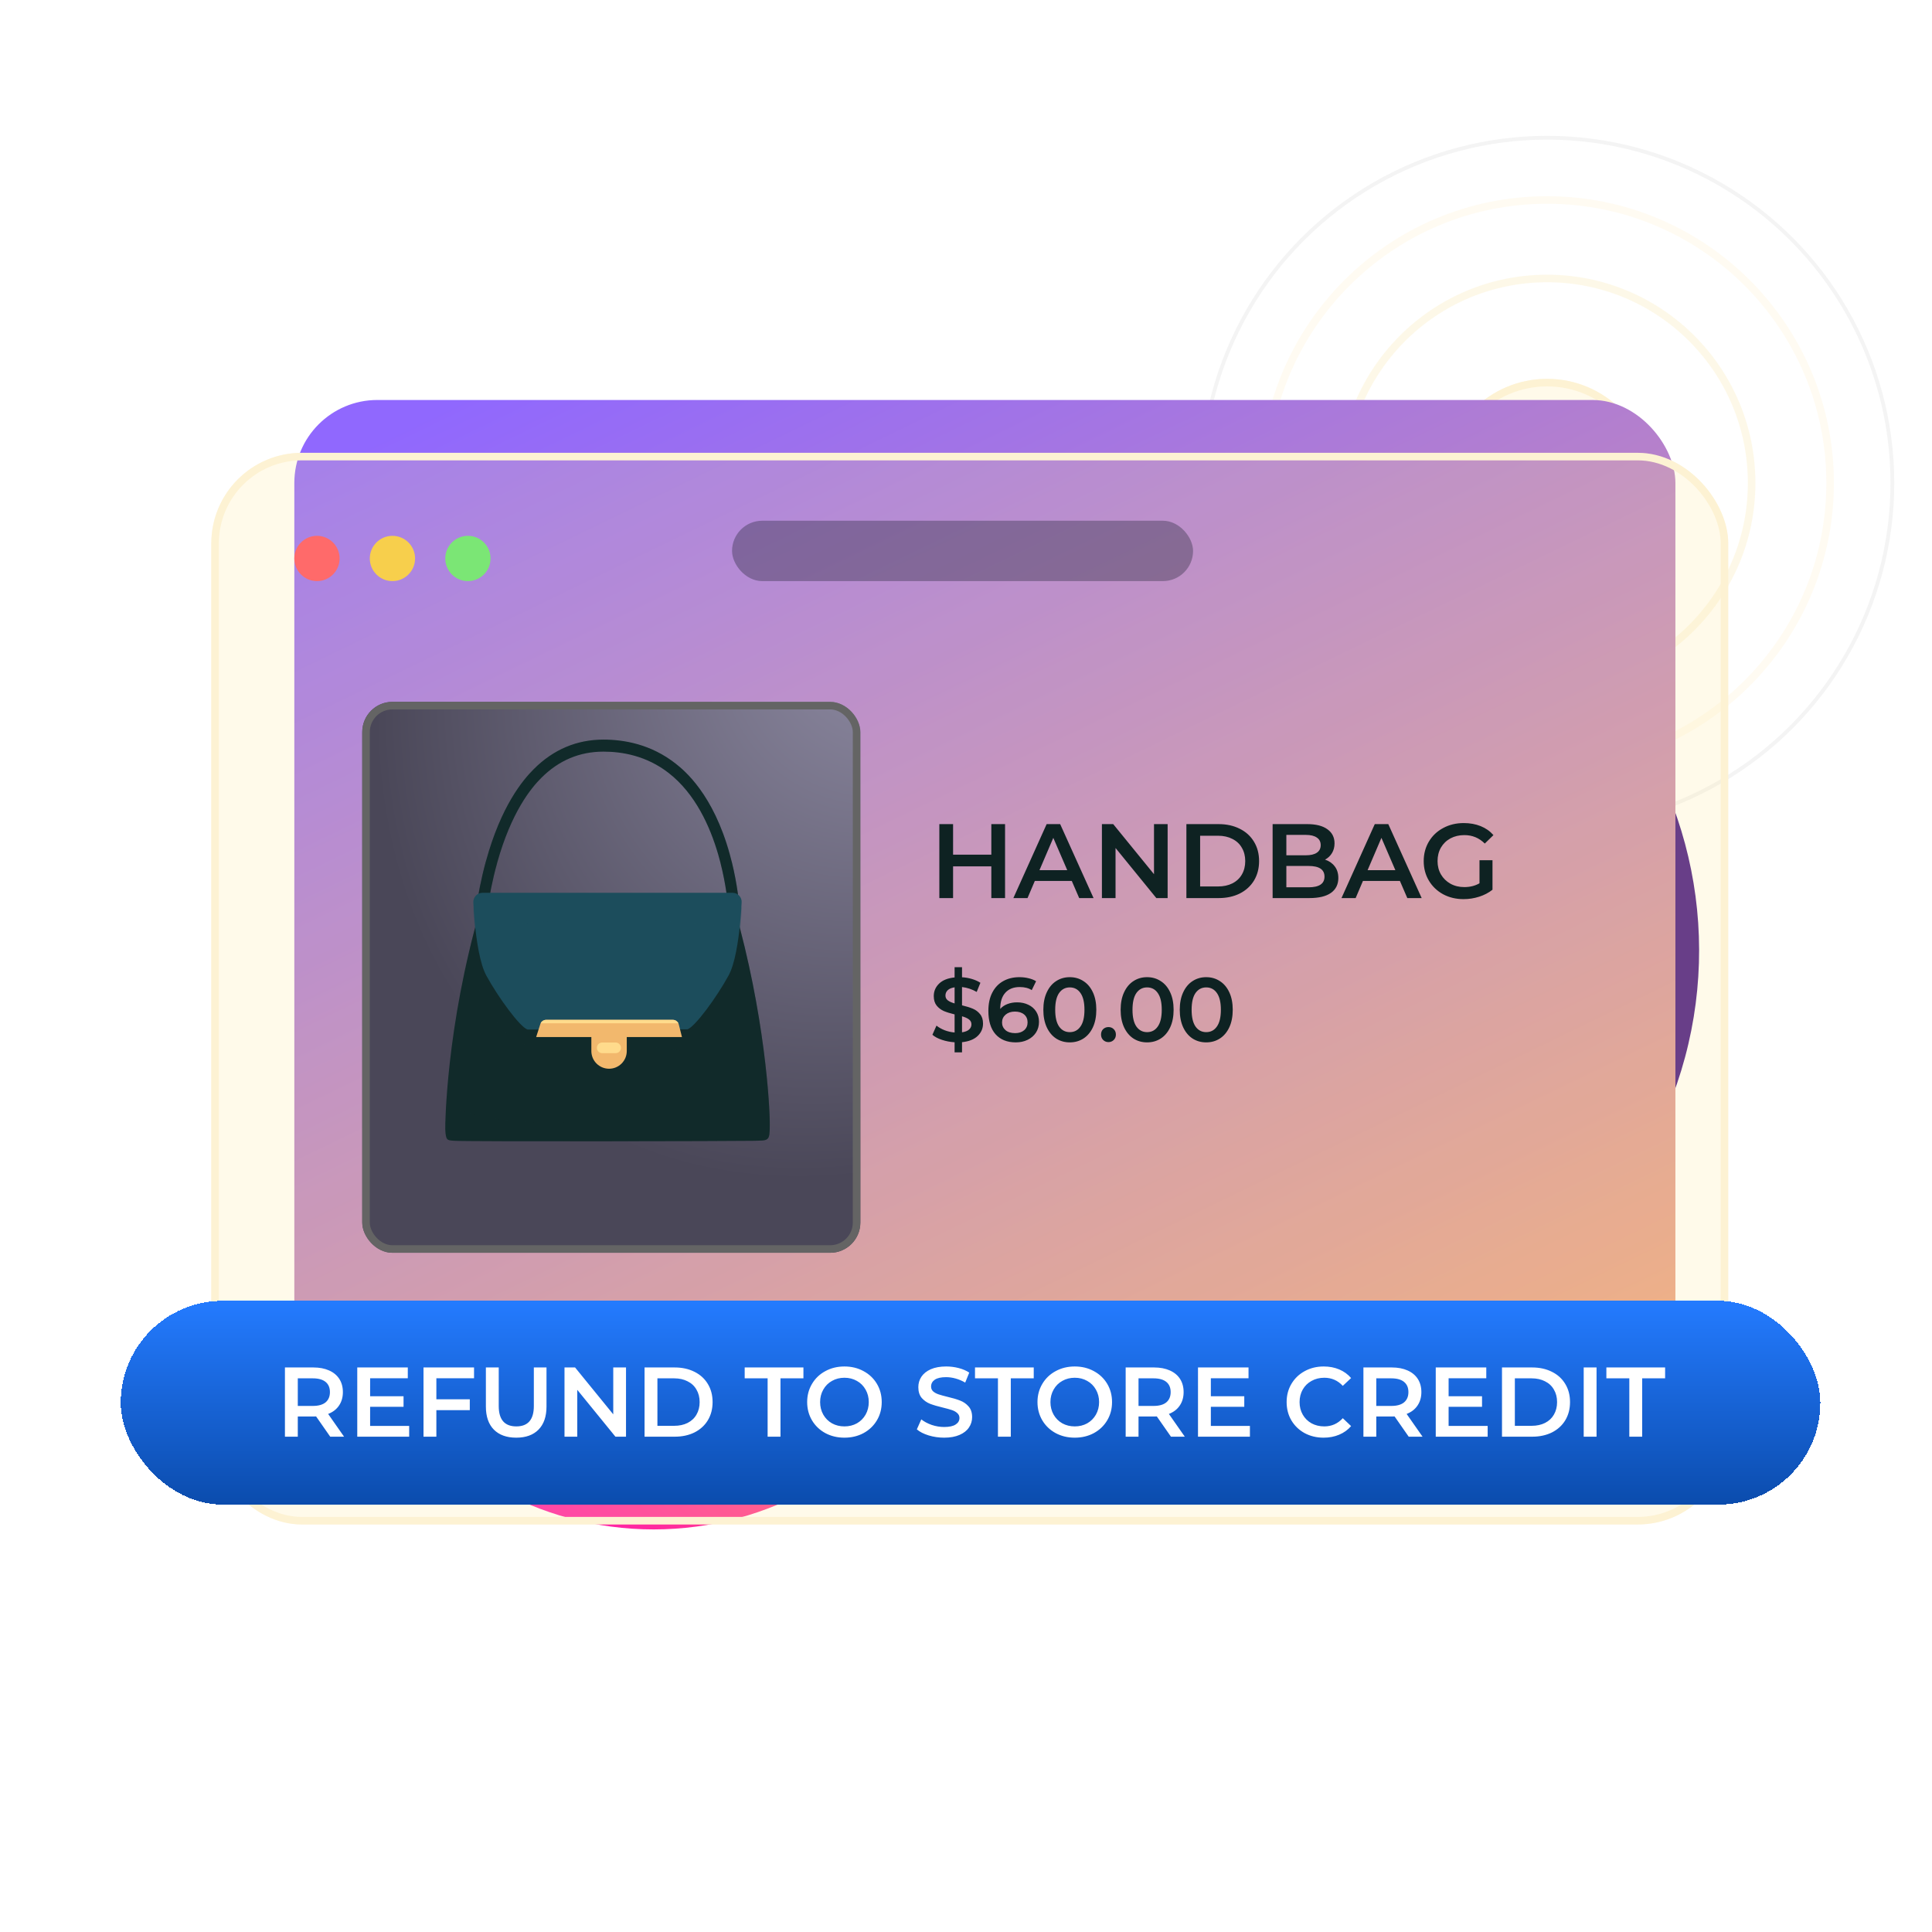 <svg width="256" height="256" viewBox="0 0 256 256" fill="none" xmlns="http://www.w3.org/2000/svg">
<g clip-path="url(#clip0_1028_5684)">
<g filter="url(#filter0_b_1028_5684)">
<circle cx="205" cy="64" r="13.8" fill="#FFE99A" fill-opacity="0.2"/>
<circle cx="205" cy="64" r="13.3" stroke="#FDF2D3"/>
</g>
<circle opacity="0.5" cx="205" cy="64" r="27.1" stroke="#FDF2D3"/>
<circle opacity="0.3" cx="205" cy="64" r="37.5" stroke="#FDF2D3"/>
<circle opacity="0.3" cx="205" cy="64" r="45.75" stroke="#D9D9D9" stroke-width="0.5"/>
<g opacity="0.1">
<ellipse cx="165.421" cy="167.965" rx="1.439" ry="1.439" fill="url(#paint0_linear_1028_5684)"/>
<ellipse cx="165.421" cy="175.448" rx="1.439" ry="1.439" fill="url(#paint1_linear_1028_5684)"/>
<ellipse cx="165.421" cy="182.927" rx="1.439" ry="1.439" fill="url(#paint2_linear_1028_5684)"/>
<ellipse cx="165.421" cy="190.41" rx="1.439" ry="1.439" fill="url(#paint3_linear_1028_5684)"/>
<ellipse cx="165.421" cy="197.889" rx="1.439" ry="1.439" fill="url(#paint4_linear_1028_5684)"/>
<ellipse cx="174.443" cy="167.965" rx="1.439" ry="1.439" fill="url(#paint5_linear_1028_5684)"/>
<ellipse cx="174.443" cy="175.448" rx="1.439" ry="1.439" fill="url(#paint6_linear_1028_5684)"/>
<ellipse cx="174.443" cy="182.927" rx="1.439" ry="1.439" fill="url(#paint7_linear_1028_5684)"/>
<ellipse cx="174.443" cy="190.41" rx="1.439" ry="1.439" fill="url(#paint8_linear_1028_5684)"/>
<ellipse cx="174.443" cy="197.889" rx="1.439" ry="1.439" fill="url(#paint9_linear_1028_5684)"/>
<ellipse cx="183.45" cy="167.965" rx="1.439" ry="1.439" fill="url(#paint10_linear_1028_5684)"/>
<ellipse cx="183.45" cy="175.448" rx="1.439" ry="1.439" fill="url(#paint11_linear_1028_5684)"/>
<ellipse cx="183.45" cy="182.927" rx="1.439" ry="1.439" fill="url(#paint12_linear_1028_5684)"/>
<ellipse cx="183.45" cy="190.41" rx="1.439" ry="1.439" fill="url(#paint13_linear_1028_5684)"/>
<ellipse cx="183.45" cy="197.889" rx="1.439" ry="1.439" fill="url(#paint14_linear_1028_5684)"/>
<ellipse cx="192.472" cy="167.965" rx="1.439" ry="1.439" fill="url(#paint15_linear_1028_5684)"/>
<ellipse cx="192.472" cy="175.448" rx="1.439" ry="1.439" fill="url(#paint16_linear_1028_5684)"/>
<ellipse cx="192.472" cy="182.927" rx="1.439" ry="1.439" fill="url(#paint17_linear_1028_5684)"/>
<ellipse cx="192.472" cy="190.41" rx="1.439" ry="1.439" fill="url(#paint18_linear_1028_5684)"/>
<ellipse cx="192.472" cy="197.889" rx="1.439" ry="1.439" fill="url(#paint19_linear_1028_5684)"/>
<ellipse cx="201.479" cy="167.965" rx="1.439" ry="1.439" fill="url(#paint20_linear_1028_5684)"/>
<ellipse cx="201.479" cy="175.448" rx="1.439" ry="1.439" fill="url(#paint21_linear_1028_5684)"/>
<ellipse cx="201.479" cy="182.927" rx="1.439" ry="1.439" fill="url(#paint22_linear_1028_5684)"/>
<ellipse cx="201.479" cy="190.41" rx="1.439" ry="1.439" fill="url(#paint23_linear_1028_5684)"/>
<ellipse cx="201.479" cy="197.889" rx="1.439" ry="1.439" fill="url(#paint24_linear_1028_5684)"/>
<ellipse cx="210.501" cy="167.965" rx="1.439" ry="1.439" fill="url(#paint25_linear_1028_5684)"/>
<ellipse cx="210.501" cy="175.448" rx="1.439" ry="1.439" fill="url(#paint26_linear_1028_5684)"/>
<ellipse cx="210.501" cy="182.927" rx="1.439" ry="1.439" fill="url(#paint27_linear_1028_5684)"/>
<ellipse cx="210.501" cy="190.41" rx="1.439" ry="1.439" fill="url(#paint28_linear_1028_5684)"/>
<ellipse cx="210.501" cy="197.889" rx="1.439" ry="1.439" fill="url(#paint29_linear_1028_5684)"/>
</g>
<g filter="url(#filter1_f_1028_5684)">
<circle cx="86.608" cy="159.893" r="42.763" transform="rotate(90 86.608 159.893)" fill="url(#paint30_linear_1028_5684)"/>
</g>
<g filter="url(#filter2_f_1028_5684)">
<circle cx="170.543" cy="125.945" r="54.598" transform="rotate(15 170.543 125.945)" fill="url(#paint31_linear_1028_5684)"/>
</g>
<g filter="url(#filter3_i_1028_5684)">
<rect x="37" y="50" width="183" height="143" rx="11" fill="url(#paint32_linear_1028_5684)"/>
</g>
<g filter="url(#filter4_b_1028_5684)">
<rect x="28" y="60" width="201" height="142" rx="12" fill="#FFE99A" fill-opacity="0.2"/>
<rect x="28.5" y="60.5" width="200" height="141" rx="11.5" stroke="#FDF2D3"/>
<rect opacity="0.34" x="97" y="69" width="61.087" height="8" rx="4" fill="#1C2130"/>
<path d="M133.176 109.2V119H131.356V114.8H126.288V119H124.468V109.2H126.288V113.246H131.356V109.2H133.176ZM142.018 116.732H137.118L136.152 119H134.276L138.686 109.2H140.478L144.902 119H142.998L142.018 116.732ZM141.416 115.304L139.568 111.02L137.734 115.304H141.416ZM154.717 109.2V119H153.219L147.815 112.364V119H146.009V109.2H147.507L152.911 115.836V109.2H154.717ZM157.203 109.2H161.487C162.532 109.2 163.461 109.405 164.273 109.816C165.085 110.217 165.715 110.791 166.163 111.538C166.611 112.275 166.835 113.129 166.835 114.1C166.835 115.071 166.611 115.929 166.163 116.676C165.715 117.413 165.085 117.987 164.273 118.398C163.461 118.799 162.532 119 161.487 119H157.203V109.2ZM161.403 117.46C162.121 117.46 162.751 117.325 163.293 117.054C163.843 116.774 164.263 116.382 164.553 115.878C164.851 115.365 165.001 114.772 165.001 114.1C165.001 113.428 164.851 112.84 164.553 112.336C164.263 111.823 163.843 111.431 163.293 111.16C162.751 110.88 162.121 110.74 161.403 110.74H159.023V117.46H161.403ZM175.573 113.904C176.114 114.081 176.544 114.38 176.861 114.8C177.178 115.211 177.337 115.724 177.337 116.34C177.337 117.189 177.01 117.847 176.357 118.314C175.704 118.771 174.752 119 173.501 119H168.629V109.2H173.221C174.378 109.2 175.27 109.429 175.895 109.886C176.52 110.334 176.833 110.955 176.833 111.748C176.833 112.233 176.721 112.663 176.497 113.036C176.273 113.409 175.965 113.699 175.573 113.904ZM170.449 110.628V113.33H173.025C173.66 113.33 174.145 113.218 174.481 112.994C174.826 112.761 174.999 112.425 174.999 111.986C174.999 111.538 174.826 111.202 174.481 110.978C174.145 110.745 173.66 110.628 173.025 110.628H170.449ZM173.389 117.572C174.798 117.572 175.503 117.101 175.503 116.158C175.503 115.215 174.798 114.744 173.389 114.744H170.449V117.572H173.389ZM185.496 116.732H180.596L179.63 119H177.754L182.164 109.2H183.956L188.38 119H186.476L185.496 116.732ZM184.894 115.304L183.046 111.02L181.212 115.304H184.894ZM196.041 113.988H197.763V117.894C197.259 118.295 196.671 118.603 195.999 118.818C195.327 119.033 194.636 119.14 193.927 119.14C192.928 119.14 192.028 118.925 191.225 118.496C190.422 118.057 189.792 117.455 189.335 116.69C188.878 115.925 188.649 115.061 188.649 114.1C188.649 113.139 188.878 112.275 189.335 111.51C189.792 110.745 190.422 110.147 191.225 109.718C192.037 109.279 192.947 109.06 193.955 109.06C194.776 109.06 195.523 109.195 196.195 109.466C196.867 109.737 197.432 110.133 197.889 110.656L196.741 111.776C195.994 111.029 195.094 110.656 194.039 110.656C193.348 110.656 192.732 110.801 192.191 111.09C191.659 111.379 191.239 111.785 190.931 112.308C190.632 112.831 190.483 113.428 190.483 114.1C190.483 114.753 190.632 115.341 190.931 115.864C191.239 116.387 191.659 116.797 192.191 117.096C192.732 117.395 193.344 117.544 194.025 117.544C194.79 117.544 195.462 117.376 196.041 117.04V113.988Z" fill="#0E2222"/>
<path d="M130.257 135.624C130.257 136.272 130.017 136.824 129.537 137.28C129.065 137.728 128.377 138 127.473 138.096V139.44H126.489V138.108C125.897 138.068 125.337 137.96 124.809 137.784C124.281 137.608 123.861 137.384 123.549 137.112L124.089 135.9C124.385 136.14 124.745 136.344 125.169 136.512C125.593 136.672 126.033 136.772 126.489 136.812V134.412C125.921 134.276 125.445 134.128 125.061 133.968C124.685 133.8 124.369 133.56 124.113 133.248C123.857 132.928 123.729 132.508 123.729 131.988C123.729 131.34 123.965 130.788 124.437 130.332C124.909 129.876 125.593 129.604 126.489 129.516V128.16H127.473V129.492C127.921 129.516 128.357 129.592 128.781 129.72C129.213 129.848 129.589 130.016 129.909 130.224L129.417 131.436C128.809 131.084 128.161 130.868 127.473 130.788V133.212C128.049 133.348 128.525 133.496 128.901 133.656C129.285 133.816 129.605 134.056 129.861 134.376C130.125 134.688 130.257 135.104 130.257 135.624ZM125.277 131.916C125.277 132.18 125.381 132.392 125.589 132.552C125.797 132.712 126.097 132.848 126.489 132.96V130.824C126.081 130.888 125.777 131.016 125.577 131.208C125.377 131.4 125.277 131.636 125.277 131.916ZM127.473 136.788C127.897 136.724 128.209 136.6 128.409 136.416C128.617 136.232 128.721 136.004 128.721 135.732C128.721 135.46 128.613 135.244 128.397 135.084C128.181 134.916 127.873 134.776 127.473 134.664V136.788ZM134.78 132.816C135.332 132.816 135.828 132.924 136.268 133.14C136.708 133.348 137.052 133.648 137.3 134.04C137.548 134.432 137.672 134.884 137.672 135.396C137.672 135.94 137.536 136.42 137.264 136.836C136.992 137.244 136.624 137.56 136.16 137.784C135.696 138.008 135.176 138.12 134.6 138.12C133.448 138.12 132.552 137.76 131.912 137.04C131.28 136.32 130.964 135.288 130.964 133.944C130.964 133 131.136 132.196 131.48 131.532C131.824 130.86 132.304 130.352 132.92 130.008C133.544 129.656 134.264 129.48 135.08 129.48C135.512 129.48 135.916 129.528 136.292 129.624C136.676 129.712 137.008 129.844 137.288 130.02L136.712 131.196C136.296 130.924 135.764 130.788 135.116 130.788C134.308 130.788 133.676 131.036 133.22 131.532C132.764 132.028 132.536 132.744 132.536 133.68V133.692C132.784 133.404 133.1 133.188 133.484 133.044C133.868 132.892 134.3 132.816 134.78 132.816ZM134.516 136.896C135.004 136.896 135.4 136.768 135.704 136.512C136.008 136.248 136.16 135.9 136.16 135.468C136.16 135.028 136.008 134.68 135.704 134.424C135.4 134.168 134.992 134.04 134.48 134.04C133.976 134.04 133.564 134.176 133.244 134.448C132.932 134.72 132.776 135.064 132.776 135.48C132.776 135.888 132.928 136.228 133.232 136.5C133.544 136.764 133.972 136.896 134.516 136.896ZM141.752 138.12C141.08 138.12 140.48 137.952 139.952 137.616C139.424 137.272 139.008 136.776 138.704 136.128C138.4 135.472 138.248 134.696 138.248 133.8C138.248 132.904 138.4 132.132 138.704 131.484C139.008 130.828 139.424 130.332 139.952 129.996C140.48 129.652 141.08 129.48 141.752 129.48C142.424 129.48 143.024 129.652 143.552 129.996C144.088 130.332 144.508 130.828 144.812 131.484C145.116 132.132 145.268 132.904 145.268 133.8C145.268 134.696 145.116 135.472 144.812 136.128C144.508 136.776 144.088 137.272 143.552 137.616C143.024 137.952 142.424 138.12 141.752 138.12ZM141.752 136.764C142.352 136.764 142.824 136.516 143.168 136.02C143.52 135.524 143.696 134.784 143.696 133.8C143.696 132.816 143.52 132.076 143.168 131.58C142.824 131.084 142.352 130.836 141.752 130.836C141.16 130.836 140.688 131.084 140.336 131.58C139.992 132.076 139.82 132.816 139.82 133.8C139.82 134.784 139.992 135.524 140.336 136.02C140.688 136.516 141.16 136.764 141.752 136.764ZM146.877 138.084C146.605 138.084 146.373 137.992 146.181 137.808C145.989 137.616 145.893 137.376 145.893 137.088C145.893 136.792 145.985 136.552 146.169 136.368C146.361 136.184 146.597 136.092 146.877 136.092C147.157 136.092 147.389 136.184 147.573 136.368C147.765 136.552 147.861 136.792 147.861 137.088C147.861 137.376 147.765 137.616 147.573 137.808C147.381 137.992 147.149 138.084 146.877 138.084ZM151.994 138.12C151.322 138.12 150.722 137.952 150.194 137.616C149.666 137.272 149.25 136.776 148.946 136.128C148.642 135.472 148.49 134.696 148.49 133.8C148.49 132.904 148.642 132.132 148.946 131.484C149.25 130.828 149.666 130.332 150.194 129.996C150.722 129.652 151.322 129.48 151.994 129.48C152.666 129.48 153.266 129.652 153.794 129.996C154.33 130.332 154.75 130.828 155.054 131.484C155.358 132.132 155.51 132.904 155.51 133.8C155.51 134.696 155.358 135.472 155.054 136.128C154.75 136.776 154.33 137.272 153.794 137.616C153.266 137.952 152.666 138.12 151.994 138.12ZM151.994 136.764C152.594 136.764 153.066 136.516 153.41 136.02C153.762 135.524 153.938 134.784 153.938 133.8C153.938 132.816 153.762 132.076 153.41 131.58C153.066 131.084 152.594 130.836 151.994 130.836C151.402 130.836 150.93 131.084 150.578 131.58C150.234 132.076 150.062 132.816 150.062 133.8C150.062 134.784 150.234 135.524 150.578 136.02C150.93 136.516 151.402 136.764 151.994 136.764ZM159.828 138.12C159.156 138.12 158.556 137.952 158.028 137.616C157.5 137.272 157.084 136.776 156.78 136.128C156.476 135.472 156.324 134.696 156.324 133.8C156.324 132.904 156.476 132.132 156.78 131.484C157.084 130.828 157.5 130.332 158.028 129.996C158.556 129.652 159.156 129.48 159.828 129.48C160.5 129.48 161.1 129.652 161.628 129.996C162.164 130.332 162.584 130.828 162.888 131.484C163.192 132.132 163.344 132.904 163.344 133.8C163.344 134.696 163.192 135.472 162.888 136.128C162.584 136.776 162.164 137.272 161.628 137.616C161.1 137.952 160.5 138.12 159.828 138.12ZM159.828 136.764C160.428 136.764 160.9 136.516 161.244 136.02C161.596 135.524 161.772 134.784 161.772 133.8C161.772 132.816 161.596 132.076 161.244 131.58C160.9 131.084 160.428 130.836 159.828 130.836C159.236 130.836 158.764 131.084 158.412 131.58C158.068 132.076 157.896 132.816 157.896 133.8C157.896 134.784 158.068 135.524 158.412 136.02C158.764 136.516 159.236 136.764 159.828 136.764Z" fill="#0E2222"/>
<circle cx="42" cy="74" r="3" fill="#FF6A6A"/>
<circle cx="52" cy="74" r="3" fill="#F7CF4C"/>
<circle cx="62" cy="74" r="3" fill="#7BE675"/>
<g filter="url(#filter5_d_1028_5684)">
<rect x="48" y="89" width="66" height="73" rx="4" fill="url(#paint33_radial_1028_5684)"/>
<rect x="48.5" y="89.5" width="65" height="72" rx="3.5" stroke="#646464"/>
</g>
<g clip-path="url(#clip1_1028_5684)">
<path d="M63.105 120.321C63.331 118.732 63.725 116.524 64.389 114.103C66.407 106.759 69.267 103.368 70.743 101.895C73.333 99.31 76.431 98 79.956 98C82.707 98 86.276 98.622 89.533 101.186C90.723 102.123 94.499 105.229 96.694 113.164C97.507 116.096 97.871 118.83 98.035 120.697L96.548 120.721C96.38 118.846 96.003 116.107 95.16 113.211C94.081 109.497 92.129 105.166 88.596 102.421C85.65 100.133 82.431 99.595 79.956 99.595C76.787 99.595 74.04 100.758 71.73 103.068C70.381 104.417 67.769 107.552 65.877 114.335C65.235 116.636 64.843 118.77 64.611 120.336L63.106 120.321H63.105Z" fill="#112A2A"/>
<g style="mix-blend-mode:multiply" opacity="0.22">
<path d="M64.382 114.129C63.722 116.54 63.331 118.738 63.105 120.321L64.61 120.337C64.841 118.779 65.23 116.658 65.867 114.369C65.334 114.302 64.752 114.203 64.382 114.13V114.129Z" fill="#112A2A"/>
</g>
<g style="mix-blend-mode:multiply" opacity="0.22">
<path d="M96.961 114.188C96.511 114.249 95.873 114.317 95.472 114.367C96.098 116.827 96.401 119.098 96.546 120.721L98.033 120.697C97.889 119.05 97.589 116.726 96.961 114.188Z" fill="#112A2A"/>
</g>
<path d="M99.785 151.161C97.837 151.21 61.538 151.282 60.118 151.153C59.259 151.075 59.074 151.14 59.003 149.644C58.979 149.157 59.095 136.076 63.673 120.332L97.316 120.308C101.332 134.369 102.02 146.482 102 149.114C101.984 151.277 101.874 151.109 99.785 151.161Z" fill="#112A2A"/>
<g style="mix-blend-mode:multiply" opacity="0.22">
<path d="M60.118 151.154C61.538 151.283 97.837 151.21 99.785 151.161C101.874 151.11 101.984 151.277 102 149.114C102.02 146.481 101.333 134.368 97.316 120.308L63.673 120.332C63.139 122.171 62.665 123.973 62.245 125.723C62.252 125.733 62.258 125.743 62.264 125.752C63.205 132.115 65.724 138.359 72.138 139.167C73.576 139.359 78.357 139.293 78.357 139.293L79.999 141.659C81.977 142.113 83.945 141.464 84.024 138.631C87.792 138.651 97.688 139.659 93.133 143.385C86.325 149.6 66.234 150.241 59.122 146.288C59 148.303 58.995 149.504 59.002 149.645C59.073 151.141 59.258 151.076 60.117 151.154H60.118Z" fill="#112A2A"/>
</g>
<g filter="url(#filter6_i_1028_5684)">
<path d="M69.891 137.417C68.859 137.041 66.043 133.192 64.447 130.283C63.583 128.708 63.131 125.626 62.899 123.131C62.808 122.153 62.751 121.264 62.715 120.592C62.678 119.903 63.228 119.301 63.919 119.301H97.068C97.759 119.301 98.309 119.879 98.272 120.569C98.234 121.295 98.17 122.274 98.066 123.346C97.827 125.796 97.377 128.733 96.541 130.259C94.945 133.169 92.129 137.018 91.096 137.392L69.889 137.417H69.891Z" fill="#1C4D5C"/>
</g>
<path d="M90.363 137.415H71.045L71.591 135.709C71.604 135.668 71.618 135.63 71.637 135.593C71.771 135.317 72.053 135.136 72.369 135.136H89.157C89.472 135.136 89.754 135.318 89.888 135.593C89.913 135.643 89.933 135.696 89.946 135.752L90.363 137.416V137.415Z" fill="#F2B86D"/>
<path d="M80.704 141.613C82 141.613 83.05 140.563 83.05 139.267V135.7H78.357V139.267C78.357 140.563 79.407 141.613 80.704 141.613Z" fill="#F2B86D"/>
<path d="M81.578 138.14H79.794C79.406 138.14 79.091 138.455 79.091 138.844V138.845C79.091 139.233 79.406 139.549 79.794 139.549H81.578C81.967 139.549 82.282 139.233 82.282 138.845V138.844C82.282 138.455 81.967 138.14 81.578 138.14Z" fill="#FFDB8C"/>
<path d="M89.887 135.593H71.637C71.771 135.317 72.053 135.136 72.369 135.136H89.157C89.472 135.136 89.754 135.318 89.888 135.593H89.887Z" fill="#FFDB8C"/>
<g style="mix-blend-mode:screen" opacity="0.29">
<path d="M98.09 123.097C98.18 122.122 98.237 121.238 98.273 120.568C98.31 119.878 97.76 119.3 97.069 119.3H63.92C63.229 119.3 62.679 119.902 62.716 120.591C62.749 121.223 62.803 122.047 62.884 122.956C68.672 122.263 84.446 120.774 98.09 123.096V123.097Z" fill="#1C4D5C"/>
</g>
</g>
</g>
<g filter="url(#filter7_d_1028_5684)">
<rect x="16" y="168" width="225.206" height="27" rx="13.5" fill="url(#paint34_linear_1028_5684)" shape-rendering="crispEdges"/>
<path d="M43.756 186L41.883 183.314C41.804 183.323 41.686 183.327 41.529 183.327H39.459V186H37.755V176.828H41.529C42.324 176.828 43.014 176.959 43.599 177.221C44.193 177.483 44.647 177.859 44.962 178.348C45.276 178.837 45.434 179.418 45.434 180.091C45.434 180.781 45.263 181.375 44.923 181.873C44.591 182.37 44.11 182.742 43.481 182.986L45.591 186H43.756ZM43.717 180.091C43.717 179.505 43.525 179.055 43.141 178.741C42.756 178.426 42.193 178.269 41.45 178.269H39.459V181.925H41.45C42.193 181.925 42.756 181.768 43.141 181.453C43.525 181.13 43.717 180.676 43.717 180.091ZM54.218 184.572V186H47.339V176.828H54.035V178.256H49.043V180.641H53.472V182.043H49.043V184.572H54.218ZM57.821 178.256V181.047H62.25V182.488H57.821V186H56.117V176.828H62.813V178.256H57.821ZM68.404 186.131C67.138 186.131 66.151 185.777 65.443 185.07C64.736 184.353 64.382 183.331 64.382 182.004V176.828H66.085V181.938C66.085 183.738 66.862 184.637 68.417 184.637C69.964 184.637 70.737 183.738 70.737 181.938V176.828H72.414V182.004C72.414 183.331 72.06 184.353 71.353 185.07C70.654 185.777 69.671 186.131 68.404 186.131ZM82.95 176.828V186H81.547L76.49 179.789V186H74.799V176.828H76.201L81.259 183.039V176.828H82.95ZM85.407 176.828H89.417C90.395 176.828 91.264 177.02 92.024 177.404C92.784 177.78 93.374 178.317 93.793 179.016C94.213 179.706 94.422 180.505 94.422 181.414C94.422 182.322 94.213 183.126 93.793 183.825C93.374 184.515 92.784 185.052 92.024 185.437C91.264 185.812 90.395 186 89.417 186H85.407V176.828ZM89.338 184.559C90.011 184.559 90.6 184.432 91.107 184.179C91.622 183.917 92.016 183.55 92.286 183.078C92.566 182.598 92.706 182.043 92.706 181.414C92.706 180.785 92.566 180.235 92.286 179.763C92.016 179.283 91.622 178.916 91.107 178.662C90.6 178.4 90.011 178.269 89.338 178.269H87.111V184.559H89.338ZM101.714 178.269H98.675V176.828H106.458V178.269H103.418V186H101.714V178.269ZM111.893 186.131C110.958 186.131 110.115 185.93 109.364 185.528C108.613 185.118 108.023 184.554 107.595 183.838C107.167 183.113 106.953 182.305 106.953 181.414C106.953 180.523 107.167 179.719 107.595 179.003C108.023 178.278 108.613 177.715 109.364 177.313C110.115 176.902 110.958 176.697 111.893 176.697C112.828 176.697 113.671 176.902 114.422 177.313C115.173 177.715 115.763 178.274 116.191 178.99C116.619 179.706 116.833 180.514 116.833 181.414C116.833 182.314 116.619 183.122 116.191 183.838C115.763 184.554 115.173 185.118 114.422 185.528C113.671 185.93 112.828 186.131 111.893 186.131ZM111.893 184.637C112.504 184.637 113.055 184.502 113.544 184.231C114.033 183.952 114.417 183.567 114.697 183.078C114.976 182.58 115.116 182.025 115.116 181.414C115.116 180.802 114.976 180.252 114.697 179.763C114.417 179.265 114.033 178.881 113.544 178.61C113.055 178.33 112.504 178.191 111.893 178.191C111.281 178.191 110.731 178.33 110.242 178.61C109.753 178.881 109.368 179.265 109.089 179.763C108.809 180.252 108.67 180.802 108.67 181.414C108.67 182.025 108.809 182.58 109.089 183.078C109.368 183.567 109.753 183.952 110.242 184.231C110.731 184.502 111.281 184.637 111.893 184.637ZM125.103 186.131C124.395 186.131 123.71 186.031 123.046 185.83C122.391 185.629 121.871 185.362 121.486 185.03L122.076 183.707C122.452 184.004 122.91 184.249 123.452 184.441C124.002 184.624 124.553 184.716 125.103 184.716C125.784 184.716 126.291 184.607 126.623 184.388C126.964 184.17 127.134 183.882 127.134 183.524C127.134 183.261 127.038 183.047 126.846 182.881C126.662 182.707 126.426 182.571 126.138 182.475C125.85 182.379 125.457 182.27 124.959 182.148C124.26 181.982 123.692 181.816 123.255 181.65C122.827 181.484 122.456 181.226 122.142 180.877C121.836 180.519 121.683 180.038 121.683 179.435C121.683 178.929 121.818 178.47 122.089 178.06C122.369 177.64 122.784 177.308 123.334 177.064C123.893 176.819 124.574 176.697 125.378 176.697C125.937 176.697 126.487 176.767 127.029 176.906C127.571 177.046 128.038 177.247 128.431 177.509L127.894 178.833C127.492 178.597 127.073 178.418 126.636 178.295C126.199 178.173 125.775 178.112 125.365 178.112C124.692 178.112 124.19 178.226 123.858 178.453C123.535 178.68 123.373 178.981 123.373 179.357C123.373 179.619 123.465 179.833 123.648 179.999C123.841 180.165 124.081 180.296 124.369 180.392C124.657 180.488 125.05 180.597 125.548 180.719C126.23 180.877 126.789 181.043 127.226 181.217C127.662 181.383 128.034 181.641 128.339 181.99C128.654 182.34 128.811 182.812 128.811 183.406C128.811 183.912 128.671 184.371 128.392 184.781C128.121 185.192 127.706 185.52 127.147 185.764C126.588 186.009 125.907 186.131 125.103 186.131ZM132.233 178.269H129.193V176.828H136.976V178.269H133.936V186H132.233V178.269ZM142.411 186.131C141.476 186.131 140.634 185.93 139.882 185.528C139.131 185.118 138.541 184.554 138.113 183.838C137.685 183.113 137.471 182.305 137.471 181.414C137.471 180.523 137.685 179.719 138.113 179.003C138.541 178.278 139.131 177.715 139.882 177.313C140.634 176.902 141.476 176.697 142.411 176.697C143.346 176.697 144.189 176.902 144.94 177.313C145.691 177.715 146.281 178.274 146.709 178.99C147.137 179.706 147.351 180.514 147.351 181.414C147.351 182.314 147.137 183.122 146.709 183.838C146.281 184.554 145.691 185.118 144.94 185.528C144.189 185.93 143.346 186.131 142.411 186.131ZM142.411 184.637C143.023 184.637 143.573 184.502 144.062 184.231C144.551 183.952 144.936 183.567 145.215 183.078C145.495 182.58 145.635 182.025 145.635 181.414C145.635 180.802 145.495 180.252 145.215 179.763C144.936 179.265 144.551 178.881 144.062 178.61C143.573 178.33 143.023 178.191 142.411 178.191C141.8 178.191 141.249 178.33 140.76 178.61C140.271 178.881 139.887 179.265 139.607 179.763C139.328 180.252 139.188 180.802 139.188 181.414C139.188 182.025 139.328 182.58 139.607 183.078C139.887 183.567 140.271 183.952 140.76 184.231C141.249 184.502 141.8 184.637 142.411 184.637ZM155.158 186L153.284 183.314C153.205 183.323 153.087 183.327 152.93 183.327H150.86V186H149.157V176.828H152.93C153.725 176.828 154.415 176.959 155.001 177.221C155.595 177.483 156.049 177.859 156.363 178.348C156.678 178.837 156.835 179.418 156.835 180.091C156.835 180.781 156.665 181.375 156.324 181.873C155.992 182.37 155.512 182.742 154.883 182.986L156.992 186H155.158ZM155.118 180.091C155.118 179.505 154.926 179.055 154.542 178.741C154.158 178.426 153.594 178.269 152.852 178.269H150.86V181.925H152.852C153.594 181.925 154.158 181.768 154.542 181.453C154.926 181.13 155.118 180.676 155.118 180.091ZM165.62 184.572V186H158.741V176.828H165.436V178.256H160.444V180.641H164.873V182.043H160.444V184.572H165.62ZM175.385 186.131C174.459 186.131 173.621 185.93 172.87 185.528C172.127 185.118 171.542 184.554 171.114 183.838C170.694 183.122 170.485 182.314 170.485 181.414C170.485 180.514 170.699 179.706 171.127 178.99C171.555 178.274 172.14 177.715 172.883 177.313C173.634 176.902 174.473 176.697 175.398 176.697C176.15 176.697 176.835 176.828 177.456 177.09C178.076 177.352 178.6 177.732 179.028 178.23L177.927 179.265C177.263 178.549 176.447 178.191 175.477 178.191C174.848 178.191 174.285 178.33 173.787 178.61C173.289 178.881 172.9 179.261 172.621 179.75C172.341 180.239 172.201 180.794 172.201 181.414C172.201 182.034 172.341 182.589 172.621 183.078C172.9 183.567 173.289 183.952 173.787 184.231C174.285 184.502 174.848 184.637 175.477 184.637C176.447 184.637 177.263 184.275 177.927 183.55L179.028 184.598C178.6 185.096 178.071 185.476 177.443 185.738C176.822 186 176.137 186.131 175.385 186.131ZM186.661 186L184.788 183.314C184.709 183.323 184.591 183.327 184.434 183.327H182.364V186H180.66V176.828H184.434C185.229 176.828 185.919 176.959 186.504 177.221C187.098 177.483 187.552 177.859 187.867 178.348C188.181 178.837 188.339 179.418 188.339 180.091C188.339 180.781 188.168 181.375 187.828 181.873C187.496 182.37 187.015 182.742 186.386 182.986L188.496 186H186.661ZM186.622 180.091C186.622 179.505 186.43 179.055 186.045 178.741C185.661 178.426 185.098 178.269 184.355 178.269H182.364V181.925H184.355C185.098 181.925 185.661 181.768 186.045 181.453C186.43 181.13 186.622 180.676 186.622 180.091ZM197.123 184.572V186H190.244V176.828H196.94V178.256H191.948V180.641H196.377V182.043H191.948V184.572H197.123ZM199.022 176.828H203.032C204.01 176.828 204.879 177.02 205.639 177.404C206.399 177.78 206.989 178.317 207.408 179.016C207.828 179.706 208.037 180.505 208.037 181.414C208.037 182.322 207.828 183.126 207.408 183.825C206.989 184.515 206.399 185.052 205.639 185.437C204.879 185.812 204.01 186 203.032 186H199.022V176.828ZM202.953 184.559C203.626 184.559 204.215 184.432 204.722 184.179C205.238 183.917 205.631 183.55 205.901 183.078C206.181 182.598 206.321 182.043 206.321 181.414C206.321 180.785 206.181 180.235 205.901 179.763C205.631 179.283 205.238 178.916 204.722 178.662C204.215 178.4 203.626 178.269 202.953 178.269H200.726V184.559H202.953ZM209.848 176.828H211.551V186H209.848V176.828ZM215.893 178.269H212.853V176.828H220.636V178.269H217.596V186H215.893V178.269Z" fill="white"/>
</g>
</g>
<defs>
<filter id="filter0_b_1028_5684" x="188.9" y="47.9" width="32.2" height="32.2" filterUnits="userSpaceOnUse" color-interpolation-filters="sRGB">
<feFlood flood-opacity="0" result="BackgroundImageFix"/>
<feGaussianBlur in="BackgroundImageFix" stdDeviation="1.15"/>
<feComposite in2="SourceAlpha" operator="in" result="effect1_backgroundBlur_1028_5684"/>
<feBlend mode="normal" in="SourceGraphic" in2="effect1_backgroundBlur_1028_5684" result="shape"/>
</filter>
<filter id="filter1_f_1028_5684" x="-20.261" y="53.023" width="213.739" height="213.739" filterUnits="userSpaceOnUse" color-interpolation-filters="sRGB">
<feFlood flood-opacity="0" result="BackgroundImageFix"/>
<feBlend mode="normal" in="SourceGraphic" in2="BackgroundImageFix" result="shape"/>
<feGaussianBlur stdDeviation="32.053" result="effect1_foregroundBlur_1028_5684"/>
</filter>
<filter id="filter2_f_1028_5684" x="73.472" y="28.874" width="194.141" height="194.141" filterUnits="userSpaceOnUse" color-interpolation-filters="sRGB">
<feFlood flood-opacity="0" result="BackgroundImageFix"/>
<feBlend mode="normal" in="SourceGraphic" in2="BackgroundImageFix" result="shape"/>
<feGaussianBlur stdDeviation="21.229" result="effect1_foregroundBlur_1028_5684"/>
</filter>
<filter id="filter3_i_1028_5684" x="37" y="50" width="185" height="146" filterUnits="userSpaceOnUse" color-interpolation-filters="sRGB">
<feFlood flood-opacity="0" result="BackgroundImageFix"/>
<feBlend mode="normal" in="SourceGraphic" in2="BackgroundImageFix" result="shape"/>
<feColorMatrix in="SourceAlpha" type="matrix" values="0 0 0 0 0 0 0 0 0 0 0 0 0 0 0 0 0 0 127 0" result="hardAlpha"/>
<feOffset dx="2" dy="3"/>
<feGaussianBlur stdDeviation="1.5"/>
<feComposite in2="hardAlpha" operator="arithmetic" k2="-1" k3="1"/>
<feColorMatrix type="matrix" values="0 0 0 0 1 0 0 0 0 1 0 0 0 0 1 0 0 0 0.55 0"/>
<feBlend mode="normal" in2="shape" result="effect1_innerShadow_1028_5684"/>
</filter>
<filter id="filter4_b_1028_5684" x="25.7" y="57.7" width="205.6" height="146.6" filterUnits="userSpaceOnUse" color-interpolation-filters="sRGB">
<feFlood flood-opacity="0" result="BackgroundImageFix"/>
<feGaussianBlur in="BackgroundImageFix" stdDeviation="1.15"/>
<feComposite in2="SourceAlpha" operator="in" result="effect1_backgroundBlur_1028_5684"/>
<feBlend mode="normal" in="SourceGraphic" in2="effect1_backgroundBlur_1028_5684" result="shape"/>
</filter>
<filter id="filter5_d_1028_5684" x="44" y="89" width="74" height="81" filterUnits="userSpaceOnUse" color-interpolation-filters="sRGB">
<feFlood flood-opacity="0" result="BackgroundImageFix"/>
<feColorMatrix in="SourceAlpha" type="matrix" values="0 0 0 0 0 0 0 0 0 0 0 0 0 0 0 0 0 0 127 0" result="hardAlpha"/>
<feOffset dy="4"/>
<feGaussianBlur stdDeviation="2"/>
<feComposite in2="hardAlpha" operator="out"/>
<feColorMatrix type="matrix" values="0 0 0 0 0.009 0 0 0 0 0.119 0 0 0 0 0.696 0 0 0 0.35 0"/>
<feBlend mode="normal" in2="BackgroundImageFix" result="effect1_dropShadow_1028_5684"/>
<feBlend mode="normal" in="SourceGraphic" in2="effect1_dropShadow_1028_5684" result="shape"/>
</filter>
<filter id="filter6_i_1028_5684" x="62.713" y="118.301" width="35.561" height="19.116" filterUnits="userSpaceOnUse" color-interpolation-filters="sRGB">
<feFlood flood-opacity="0" result="BackgroundImageFix"/>
<feBlend mode="normal" in="SourceGraphic" in2="BackgroundImageFix" result="shape"/>
<feColorMatrix in="SourceAlpha" type="matrix" values="0 0 0 0 0 0 0 0 0 0 0 0 0 0 0 0 0 0 127 0" result="hardAlpha"/>
<feOffset dy="-1"/>
<feGaussianBlur stdDeviation="0.5"/>
<feComposite in2="hardAlpha" operator="arithmetic" k2="-1" k3="1"/>
<feColorMatrix type="matrix" values="0 0 0 0 0 0 0 0 0 0 0 0 0 0 0 0 0 0 0.28 0"/>
<feBlend mode="normal" in2="shape" result="effect1_innerShadow_1028_5684"/>
</filter>
<filter id="filter7_d_1028_5684" x="11.632" y="168" width="233.941" height="35.735" filterUnits="userSpaceOnUse" color-interpolation-filters="sRGB">
<feFlood flood-opacity="0" result="BackgroundImageFix"/>
<feColorMatrix in="SourceAlpha" type="matrix" values="0 0 0 0 0 0 0 0 0 0 0 0 0 0 0 0 0 0 127 0" result="hardAlpha"/>
<feOffset dy="4.368"/>
<feGaussianBlur stdDeviation="2.184"/>
<feComposite in2="hardAlpha" operator="out"/>
<feColorMatrix type="matrix" values="0 0 0 0 0.012 0 0 0 0 0.051 0 0 0 0 0.11 0 0 0 0.16 0"/>
<feBlend mode="normal" in2="BackgroundImageFix" result="effect1_dropShadow_1028_5684"/>
<feBlend mode="normal" in="SourceGraphic" in2="effect1_dropShadow_1028_5684" result="shape"/>
</filter>
<linearGradient id="paint0_linear_1028_5684" x1="165.421" y1="166.526" x2="165.421" y2="169.403" gradientUnits="userSpaceOnUse">
<stop stop-color="#818CF8"/>
<stop offset="1" stop-color="#818CF8" stop-opacity="0.27"/>
</linearGradient>
<linearGradient id="paint1_linear_1028_5684" x1="165.421" y1="174.009" x2="165.421" y2="176.886" gradientUnits="userSpaceOnUse">
<stop stop-color="#818CF8"/>
<stop offset="1" stop-color="#818CF8" stop-opacity="0.27"/>
</linearGradient>
<linearGradient id="paint2_linear_1028_5684" x1="165.421" y1="181.488" x2="165.421" y2="184.365" gradientUnits="userSpaceOnUse">
<stop stop-color="#818CF8"/>
<stop offset="1" stop-color="#818CF8" stop-opacity="0.27"/>
</linearGradient>
<linearGradient id="paint3_linear_1028_5684" x1="165.421" y1="188.971" x2="165.421" y2="191.848" gradientUnits="userSpaceOnUse">
<stop stop-color="#818CF8"/>
<stop offset="1" stop-color="#818CF8" stop-opacity="0.27"/>
</linearGradient>
<linearGradient id="paint4_linear_1028_5684" x1="165.421" y1="196.45" x2="165.421" y2="199.328" gradientUnits="userSpaceOnUse">
<stop stop-color="#818CF8"/>
<stop offset="1" stop-color="#818CF8" stop-opacity="0.27"/>
</linearGradient>
<linearGradient id="paint5_linear_1028_5684" x1="174.443" y1="166.526" x2="174.443" y2="169.403" gradientUnits="userSpaceOnUse">
<stop stop-color="#818CF8"/>
<stop offset="1" stop-color="#818CF8" stop-opacity="0.27"/>
</linearGradient>
<linearGradient id="paint6_linear_1028_5684" x1="174.443" y1="174.009" x2="174.443" y2="176.886" gradientUnits="userSpaceOnUse">
<stop stop-color="#818CF8"/>
<stop offset="1" stop-color="#818CF8" stop-opacity="0.27"/>
</linearGradient>
<linearGradient id="paint7_linear_1028_5684" x1="174.443" y1="181.488" x2="174.443" y2="184.365" gradientUnits="userSpaceOnUse">
<stop stop-color="#818CF8"/>
<stop offset="1" stop-color="#818CF8" stop-opacity="0.27"/>
</linearGradient>
<linearGradient id="paint8_linear_1028_5684" x1="174.443" y1="188.971" x2="174.443" y2="191.848" gradientUnits="userSpaceOnUse">
<stop stop-color="#818CF8"/>
<stop offset="1" stop-color="#818CF8" stop-opacity="0.27"/>
</linearGradient>
<linearGradient id="paint9_linear_1028_5684" x1="174.443" y1="196.45" x2="174.443" y2="199.328" gradientUnits="userSpaceOnUse">
<stop stop-color="#818CF8"/>
<stop offset="1" stop-color="#818CF8" stop-opacity="0.27"/>
</linearGradient>
<linearGradient id="paint10_linear_1028_5684" x1="183.45" y1="166.526" x2="183.45" y2="169.403" gradientUnits="userSpaceOnUse">
<stop stop-color="#818CF8"/>
<stop offset="1" stop-color="#818CF8" stop-opacity="0.27"/>
</linearGradient>
<linearGradient id="paint11_linear_1028_5684" x1="183.45" y1="174.009" x2="183.45" y2="176.886" gradientUnits="userSpaceOnUse">
<stop stop-color="#818CF8"/>
<stop offset="1" stop-color="#818CF8" stop-opacity="0.27"/>
</linearGradient>
<linearGradient id="paint12_linear_1028_5684" x1="183.45" y1="181.488" x2="183.45" y2="184.365" gradientUnits="userSpaceOnUse">
<stop stop-color="#818CF8"/>
<stop offset="1" stop-color="#818CF8" stop-opacity="0.27"/>
</linearGradient>
<linearGradient id="paint13_linear_1028_5684" x1="183.45" y1="188.971" x2="183.45" y2="191.848" gradientUnits="userSpaceOnUse">
<stop stop-color="#818CF8"/>
<stop offset="1" stop-color="#818CF8" stop-opacity="0.27"/>
</linearGradient>
<linearGradient id="paint14_linear_1028_5684" x1="183.45" y1="196.45" x2="183.45" y2="199.328" gradientUnits="userSpaceOnUse">
<stop stop-color="#818CF8"/>
<stop offset="1" stop-color="#818CF8" stop-opacity="0.27"/>
</linearGradient>
<linearGradient id="paint15_linear_1028_5684" x1="192.472" y1="166.526" x2="192.472" y2="169.403" gradientUnits="userSpaceOnUse">
<stop stop-color="#818CF8"/>
<stop offset="1" stop-color="#818CF8" stop-opacity="0.27"/>
</linearGradient>
<linearGradient id="paint16_linear_1028_5684" x1="192.472" y1="174.009" x2="192.472" y2="176.886" gradientUnits="userSpaceOnUse">
<stop stop-color="#818CF8"/>
<stop offset="1" stop-color="#818CF8" stop-opacity="0.27"/>
</linearGradient>
<linearGradient id="paint17_linear_1028_5684" x1="192.472" y1="181.488" x2="192.472" y2="184.365" gradientUnits="userSpaceOnUse">
<stop stop-color="#818CF8"/>
<stop offset="1" stop-color="#818CF8" stop-opacity="0.27"/>
</linearGradient>
<linearGradient id="paint18_linear_1028_5684" x1="192.472" y1="188.971" x2="192.472" y2="191.848" gradientUnits="userSpaceOnUse">
<stop stop-color="#818CF8"/>
<stop offset="1" stop-color="#818CF8" stop-opacity="0.27"/>
</linearGradient>
<linearGradient id="paint19_linear_1028_5684" x1="192.472" y1="196.45" x2="192.472" y2="199.328" gradientUnits="userSpaceOnUse">
<stop stop-color="#818CF8"/>
<stop offset="1" stop-color="#818CF8" stop-opacity="0.27"/>
</linearGradient>
<linearGradient id="paint20_linear_1028_5684" x1="201.479" y1="166.526" x2="201.479" y2="169.403" gradientUnits="userSpaceOnUse">
<stop stop-color="#818CF8"/>
<stop offset="1" stop-color="#818CF8" stop-opacity="0.27"/>
</linearGradient>
<linearGradient id="paint21_linear_1028_5684" x1="201.479" y1="174.009" x2="201.479" y2="176.886" gradientUnits="userSpaceOnUse">
<stop stop-color="#818CF8"/>
<stop offset="1" stop-color="#818CF8" stop-opacity="0.27"/>
</linearGradient>
<linearGradient id="paint22_linear_1028_5684" x1="201.479" y1="181.488" x2="201.479" y2="184.365" gradientUnits="userSpaceOnUse">
<stop stop-color="#818CF8"/>
<stop offset="1" stop-color="#818CF8" stop-opacity="0.27"/>
</linearGradient>
<linearGradient id="paint23_linear_1028_5684" x1="201.479" y1="188.971" x2="201.479" y2="191.848" gradientUnits="userSpaceOnUse">
<stop stop-color="#818CF8"/>
<stop offset="1" stop-color="#818CF8" stop-opacity="0.27"/>
</linearGradient>
<linearGradient id="paint24_linear_1028_5684" x1="201.479" y1="196.45" x2="201.479" y2="199.328" gradientUnits="userSpaceOnUse">
<stop stop-color="#818CF8"/>
<stop offset="1" stop-color="#818CF8" stop-opacity="0.27"/>
</linearGradient>
<linearGradient id="paint25_linear_1028_5684" x1="210.501" y1="166.526" x2="210.501" y2="169.403" gradientUnits="userSpaceOnUse">
<stop stop-color="#818CF8"/>
<stop offset="1" stop-color="#818CF8" stop-opacity="0.27"/>
</linearGradient>
<linearGradient id="paint26_linear_1028_5684" x1="210.501" y1="174.009" x2="210.501" y2="176.886" gradientUnits="userSpaceOnUse">
<stop stop-color="#818CF8"/>
<stop offset="1" stop-color="#818CF8" stop-opacity="0.27"/>
</linearGradient>
<linearGradient id="paint27_linear_1028_5684" x1="210.501" y1="181.488" x2="210.501" y2="184.365" gradientUnits="userSpaceOnUse">
<stop stop-color="#818CF8"/>
<stop offset="1" stop-color="#818CF8" stop-opacity="0.27"/>
</linearGradient>
<linearGradient id="paint28_linear_1028_5684" x1="210.501" y1="188.971" x2="210.501" y2="191.848" gradientUnits="userSpaceOnUse">
<stop stop-color="#818CF8"/>
<stop offset="1" stop-color="#818CF8" stop-opacity="0.27"/>
</linearGradient>
<linearGradient id="paint29_linear_1028_5684" x1="210.501" y1="196.45" x2="210.501" y2="199.328" gradientUnits="userSpaceOnUse">
<stop stop-color="#818CF8"/>
<stop offset="1" stop-color="#818CF8" stop-opacity="0.27"/>
</linearGradient>
<linearGradient id="paint30_linear_1028_5684" x1="79.212" y1="81.764" x2="164.737" y2="167.289" gradientUnits="userSpaceOnUse">
<stop stop-color="#FF8A05"/>
<stop offset="0.5" stop-color="#FF5478"/>
<stop offset="1" stop-color="#FF00C6"/>
</linearGradient>
<linearGradient id="paint31_linear_1028_5684" x1="173.447" y1="119.556" x2="170.543" y2="180.543" gradientUnits="userSpaceOnUse">
<stop offset="0.25" stop-color="#421485"/>
<stop offset="1" stop-color="#6B5AEB" stop-opacity="0"/>
</linearGradient>
<linearGradient id="paint32_linear_1028_5684" x1="44.206" y1="56.956" x2="140.591" y2="255.845" gradientUnits="userSpaceOnUse">
<stop stop-color="#9068FE"/>
<stop offset="1" stop-color="#FEB068"/>
</linearGradient>
<radialGradient id="paint33_radial_1028_5684" cx="0" cy="0" r="1" gradientUnits="userSpaceOnUse" gradientTransform="translate(122.866 71.967) rotate(123.736) scale(86.026 66.65)">
<stop offset="0.005" stop-color="#9692AB"/>
<stop offset="1" stop-color="#4A4758"/>
</radialGradient>
<linearGradient id="paint34_linear_1028_5684" x1="128.603" y1="168" x2="128.603" y2="195" gradientUnits="userSpaceOnUse">
<stop stop-color="#247BFF"/>
<stop offset="1" stop-color="#0B4CAD"/>
</linearGradient>
<clipPath id="clip0_1028_5684">
<rect width="256" height="256" fill="white"/>
</clipPath>
<clipPath id="clip1_1028_5684">
<rect width="43" height="53.226" fill="white" transform="translate(59 98)"/>
</clipPath>
</defs>
</svg>
